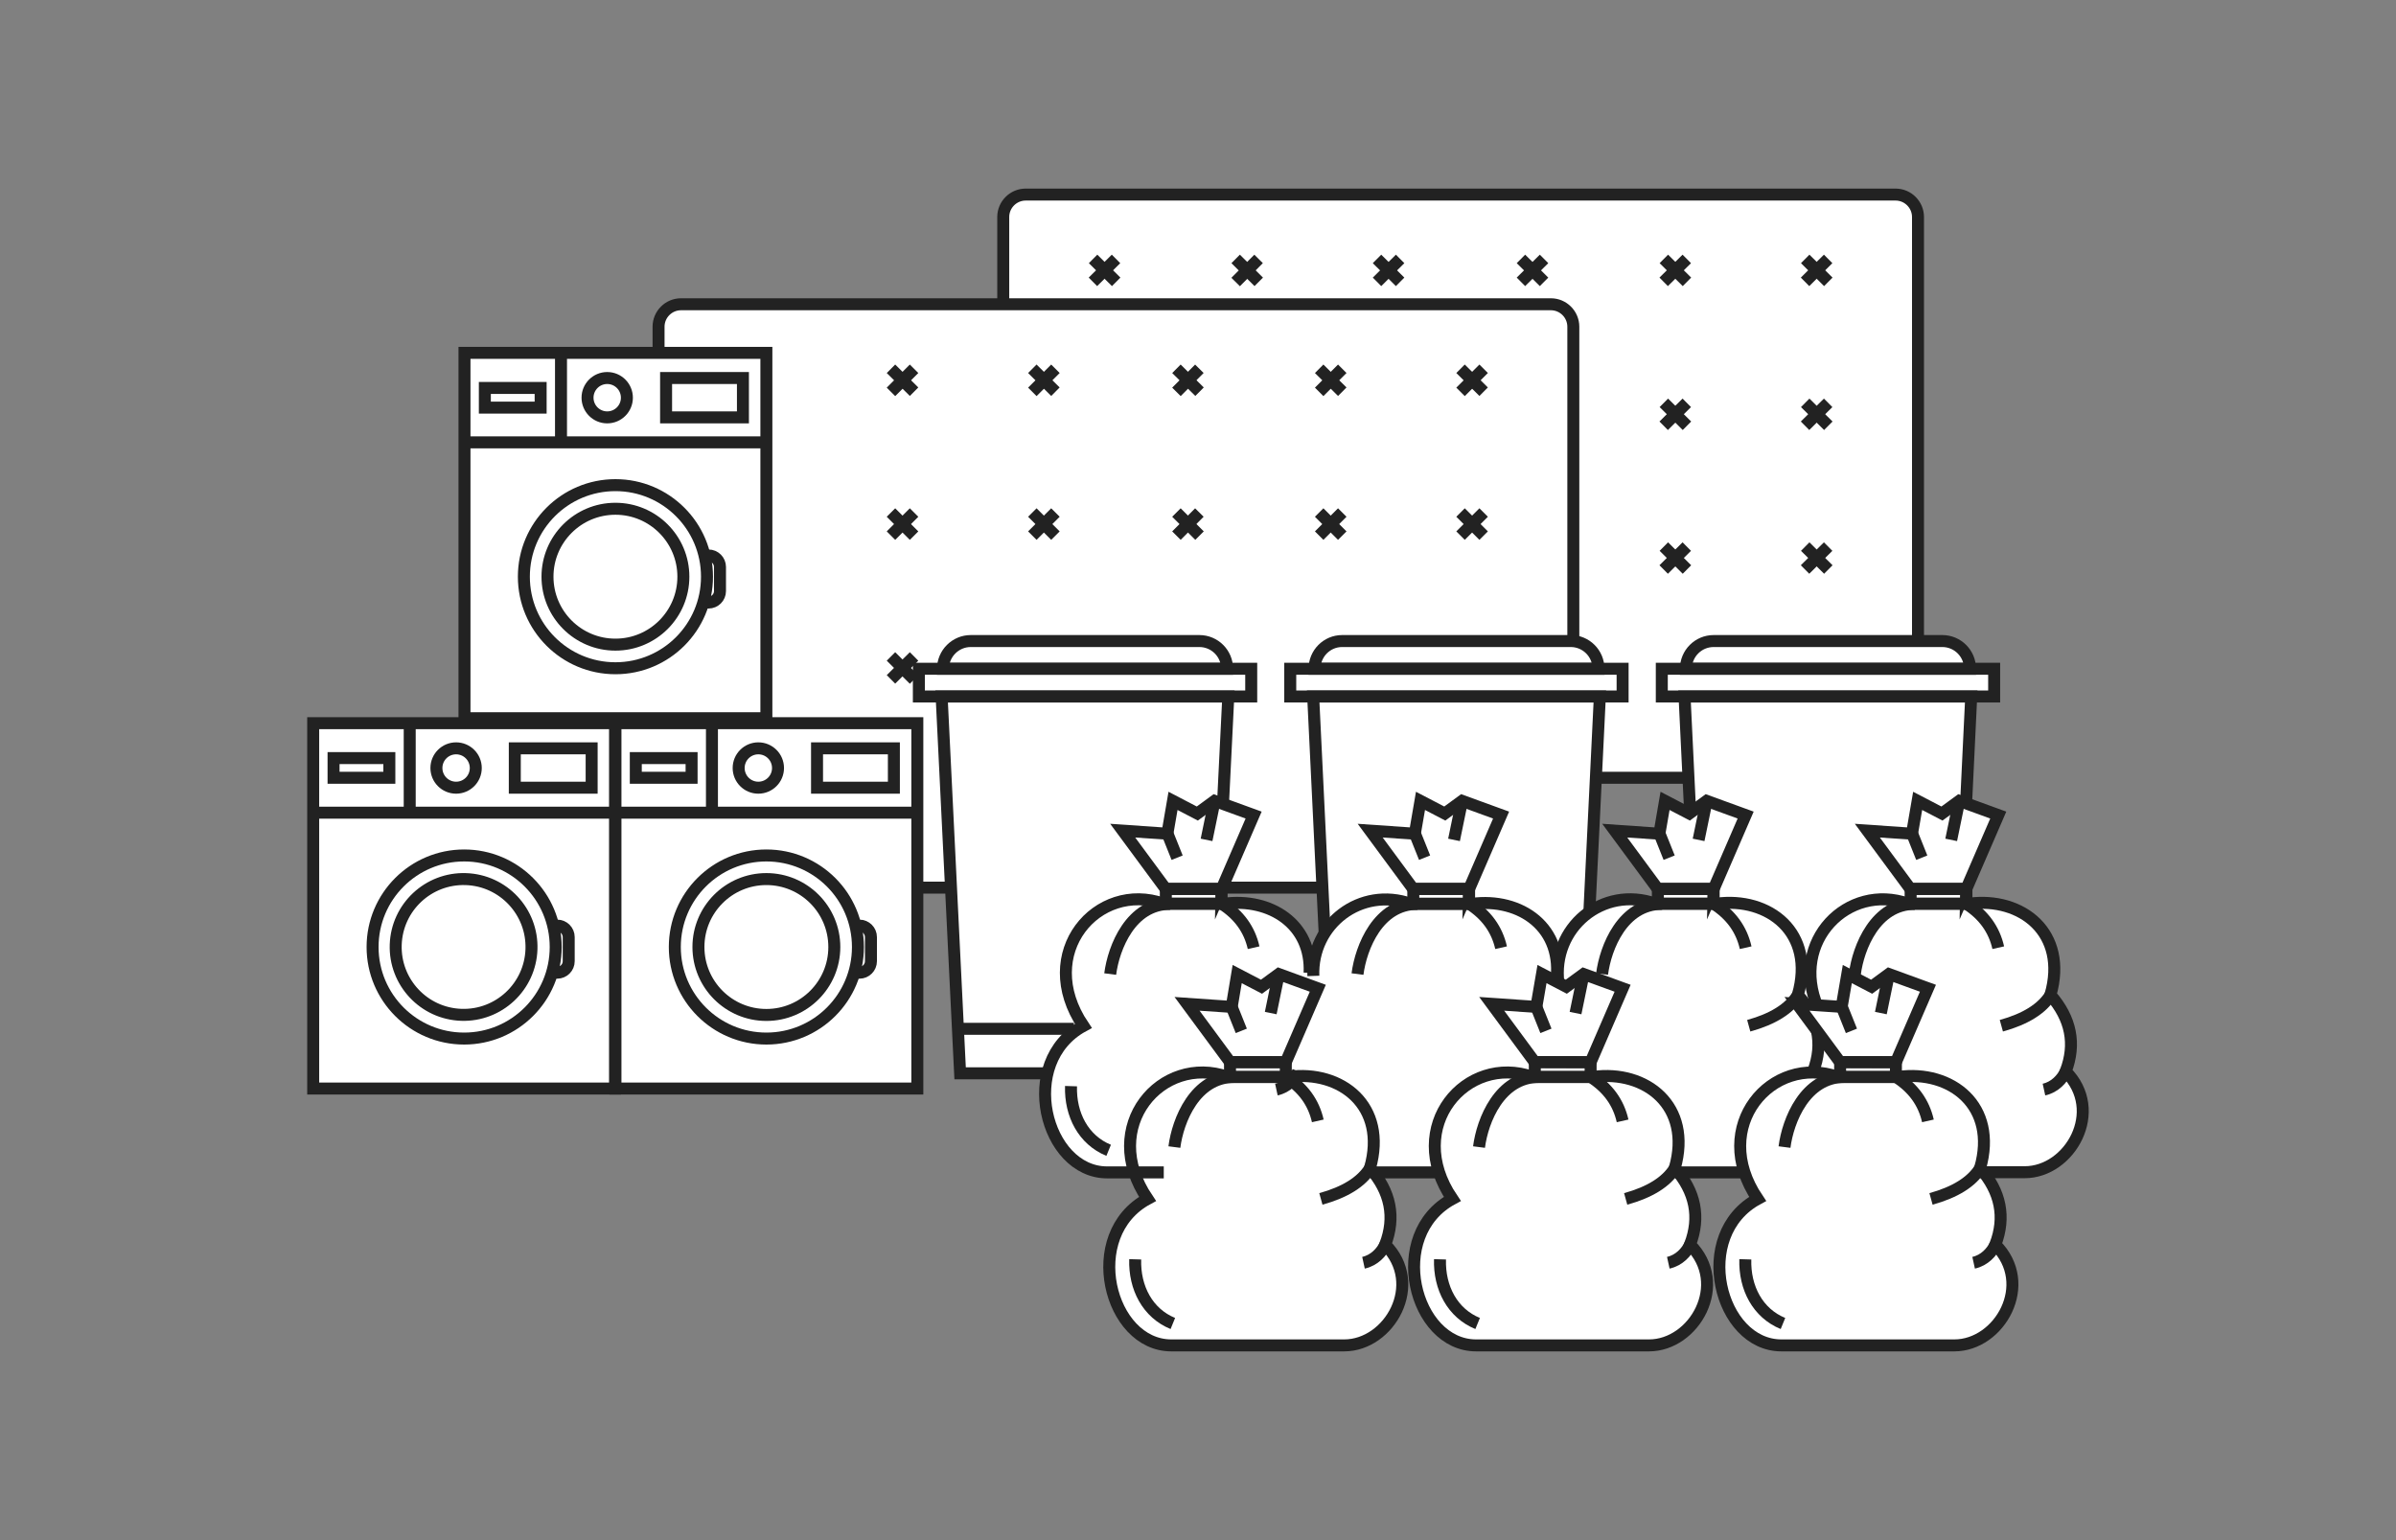 <svg enable-background="new 0 0 1400 900" viewBox="0 0 1400 900" xmlns="http://www.w3.org/2000/svg"><rect x="0" y="0" width="1400" height="900" fill="#808080" stroke="none"/><path d="m183 422.6h176.4v213.5h-176.4z" fill="#fff"/><path d="m1207 626.2c6.1-16 3.2-30.9-8.9-44.7 10.4-36.5-16.9-57.5-47.7-53.3h-1.5v-8.7l18.7-43.2-18.8-6.9 3-62.5h13.3v-16.2h-14.1c0-8.9-7.2-16.2-16.2-16.2h-14.2v-247.7c0-7.2-5.9-13.1-13.1-13.1h-508.2c-7.2 0-13.1 5.9-13.1 13.1v51.1h-188.3c-7.2 0-13.1 5.9-13.1 13.1v15.3h-113.4v213.5h154.2v2.9h-66v213.5h176.4v-116.7h19.7l5.2 107.6h51.1c-6.3 26.2 9.3 58 34.9 58h15.9c1.7 5.1 4.2 10.3 7.7 15.6-38.8 21-22.5 85.6 13.9 85.6h101c26.5 0 47-35.9 24-58.9 5.8-15 3.5-29.1-6.8-42.2h38.3c1.7 5.1 4.2 10.3 7.7 15.6-38.8 21-22.5 85.6 13.9 85.6h101c26.5 0 47-35.9 24-58.9 5.8-15 3.5-29.1-6.8-42.2h38.7c1.7 5.1 4.2 10.3 7.7 15.6-38.8 21-22.5 85.6 13.9 85.6h101c26.5 0 47-35.9 24-58.9 5.8-15 3.5-29.1-6.8-42.2h24c26.4-.3 46.9-36.2 23.8-59.2zm-579-23.5 3.5-5.4c.5.8 1 1.5 1.5 2.3-1.8.9-3.5 2-5 3.1zm53.2-74.5h-1.4c-.9-.3-1.7-.6-2.6-.8l4-6.2zm86.1 40.3h-2.1c1.3-28.4-22.9-44-49.9-40.4h-1.5v-8.7h58.9l1.3 25.8c-4.2 6.8-6.7 14.7-6.7 23.3zm219.8-93.1-14.2-7.4-3.3 19.2-26.1-1.8 25.1 34v8.7h-1.4c-13.8-4.9-27.4-2.6-37.9 4.4v-14.3l3-62.2h54.3l.9 19z" fill="#fff"/><g stroke="#222" stroke-miterlimit="10" stroke-width="7"><path d="m985.1 454.5h-52.6" fill="none"/><path d="m586.2 177.9v-51.1c0-7.2 5.9-13.1 13.1-13.1h508.3c7.2 0 13.1 5.9 13.1 13.1v247.9" fill="none"/><path d="m638.7 151.3 13.5 13.4" fill="none"/><path d="m652.1 151.3-13.5 13.4" fill="none"/><path d="m722 151.3 13.5 13.4" fill="none"/><path d="m735.4 151.3-13.4 13.5" fill="none"/><path d="m804.6 151.3 13.5 13.4" fill="none"/><path d="m818.1 151.3-13.5 13.4" fill="none"/><path d="m888.7 151.3 13.5 13.4" fill="none"/><path d="m902.2 151.3-13.5 13.4" fill="none"/><path d="m972.2 151.3 13.5 13.4" fill="none"/><path d="m985.6 151.3-13.5 13.4" fill="none"/><path d="m1054.8 151.3 13.5 13.4" fill="none"/><path d="m1068.2 151.3-13.5 13.4" fill="none"/><path d="m972.2 319.4 13.5 13.4" fill="none"/><path d="m985.6 319.4-13.5 13.4" fill="none"/><path d="m1054.8 319.4 13.5 13.4" fill="none"/><path d="m1068.2 319.4-13.5 13.4" fill="none"/><path d="m972.2 235.4 13.5 13.4" fill="none"/><path d="m985.6 235.4-13.5 13.4" fill="none"/><path d="m1054.8 235.4 13.5 13.4" fill="none"/><path d="m1068.2 235.4-13.5 13.4" fill="none"/><path d="m555.7 518.7h-19.7" fill="none"/><path d="m772.7 518.7h-58.9" fill="none"/><path d="m384.8 206.2v-15.3c0-7.2 5.9-13.1 13.1-13.1h508.3c7.2 0 13.1 5.9 13.1 13.1v183.7" fill="none"/><path d="m520.6 215.5 13.5 13.4" fill="none"/><path d="m534.1 215.5-13.5 13.5" fill="none"/><path d="m603.2 215.5 13.5 13.4" fill="none"/><path d="m616.7 215.5-13.5 13.5" fill="none"/><path d="m687.4 215.5 13.5 13.4" fill="none"/><path d="m700.8 215.5-13.4 13.5" fill="none"/><path d="m770.8 215.5 13.5 13.4" fill="none"/><path d="m784.3 215.5-13.5 13.5" fill="none"/><path d="m853.4 215.5 13.5 13.4" fill="none"/><path d="m866.9 215.5-13.5 13.5" fill="none"/><path d="m520.6 383.6 13.5 13.5" fill="none"/><path d="m534.1 383.6-13.5 13.4" fill="none"/><path d="m520.6 299.5 13.5 13.5" fill="none"/><path d="m534.1 299.5-13.5 13.5" fill="none"/><path d="m603.2 299.5 13.5 13.5" fill="none"/><path d="m616.7 299.5-13.5 13.5" fill="none"/><path d="m687.4 299.5 13.5 13.5" fill="none"/><path d="m700.8 299.5-13.4 13.5" fill="none"/><path d="m770.8 299.5 13.5 13.5" fill="none"/><path d="m784.3 299.5-13.5 13.5" fill="none"/><path d="m853.4 299.5 13.5 13.5" fill="none"/><path d="m866.9 299.5-13.5 13.5" fill="none"/><path d="m612 627.2h-51l-10.8-220.2h167.5l-3.1 62.8" fill="none"/><path d="m627.5 601.2h-67.8" fill="#fff"/><path d="m536.9 390.8h194.2v16.2h-194.2z" fill="none"/><path d="m567.2 374.6h133.6c8.9 0 16.2 7.2 16.2 16.2h-166c0-8.9 7.3-16.2 16.2-16.2z" fill="none"/><path d="m359.6 422.6h176.4v213.5h-176.4z" fill="none"/><path d="m359.6 474.9h176.4" fill="none"/><path d="m416 422.6v52.3" fill="none"/><path d="m477.4 437.3h44.9v23h-44.9z" fill="none"/><circle cx="443.1" cy="448.8" fill="none" r="11.5"/><circle cx="447.8" cy="553.4" fill="none" r="53.5"/><circle cx="447.8" cy="553.4" fill="none" r="39.7"/><path d="m499.8 540.9h2.4c3.7 0 6.7 3 6.7 6.7v14.1c0 3.7-3 6.7-6.7 6.7h-2.4" fill="none"/><path d="m371.5 443h32.6v11.5h-32.6z" fill="none"/><path d="m774 545.3-6.7-138.3h167.5l-6.1 125.5" fill="none"/><path d="m753.9 390.8h194.2v16.2h-194.2z" fill="none"/><path d="m784.2 374.6h133.6c8.9 0 16.2 7.2 16.2 16.2h-165.9c0-8.9 7.2-16.2 16.1-16.2z" fill="none"/><path d="m987.6 475.4-3.3-68.4h167.5l-3 62.5" fill="none"/><path d="m971 390.8h194.2v16.2h-194.2z" fill="none"/><path d="m1001.3 374.6h133.6c8.9 0 16.2 7.2 16.2 16.2h-166c0-8.9 7.2-16.2 16.2-16.2z" fill="none"/><path d="m183 422.6h176.4v213.5h-176.4z" fill="none"/><path d="m183 474.9h176.4" fill="none"/><path d="m239.4 422.6v52.3" fill="none"/><path d="m300.8 437.3h44.9v23h-44.9z" fill="none"/><circle cx="266.5" cy="448.8" fill="none" r="11.5"/><circle cx="271.2" cy="553.4" fill="none" r="53.5"/><ellipse cx="271.2" cy="553.4" fill="none" rx="39.7" ry="39.7" transform="matrix(.033 -.999 .999 .033 -290.914 806.039)"/><path d="m323.2 540.9h2.4c3.7 0 6.7 3 6.7 6.7v14.1c0 3.7-3 6.7-6.7 6.7h-2.4" fill="none"/><path d="m194.9 443h32.6v11.5h-32.6z" fill="none"/><path d="m271.4 206.2h176.4v213.5h-176.4z" fill="none"/><path d="m271.4 258.5h176.4" fill="none"/><path d="m327.8 206.2v52.3" fill="none"/><path d="m389.2 220.9h44.9v23h-44.9z" fill="none"/><circle cx="354.8" cy="232.4" fill="none" r="11.5"/><circle cx="359.6" cy="337" fill="none" r="53.5"/><circle cx="359.6" cy="337" fill="none" r="39.7"/><path d="m411.6 324.6h2.4c3.7 0 6.7 3 6.7 6.7v14.1c0 3.7-3 6.7-6.7 6.7h-2.4" fill="none"/><path d="m283.3 226.7h32.6v11.5h-32.6z" fill="none"/><path d="m758.5 626.2c-2 4.2-6.3 9.1-12.7 10.5" fill="none"/><path d="m767.4 570.3c-1.1-30.2 27.5-52.5 57-42.1h35.5c28.7-3.9 54.3 14.1 49.3 46.1" fill="none"/><path d="m842.8 685.1h-42.1" fill="none"/><path d="m858.4 519.5 18.7-43.2-22.8-8.3-10.1 7.4-14.2-7.4-3.3 19.2-26.1-1.8 25.1 34h32.7z" fill="none"/><path d="m825.8 519.5h32.6v8.6h-32.6z" fill="none"/><path d="m828.3 528.2c-23 0-33.1 25.4-35.1 41" fill="none"/><path d="m877.1 553.8c-2.4-10.6-8.5-19.2-18.7-25.7" fill="none"/><path d="m832.4 501.2-5.6-14" fill="none"/><path d="m854.3 468-4.7 22.8" fill="none"/><path d="m1019.3 685.1h-40.7" fill="none"/><path d="m1061.6 602.2c1.7 7.7 1 15.7-2.2 24" fill="none"/><path d="m910.6 574.4c-4-32.2 25.8-57.2 56.7-46.3h35.5c30.8-4.2 58.1 16.9 47.7 53.3 1.5 1.7 2.8 3.3 4 5" fill="none"/><path d="m1001.3 519.5 18.7-43.2-22.8-8.3-10.1 7.4-14.2-7.4-3.3 19.2-26.1-1.8 25.1 34h32.7z" fill="none"/><path d="m1050.5 581.5c-5 8-14.6 14-28.7 17.9" fill="none"/><path d="m968.7 519.5h32.6v8.6h-32.6z" fill="none"/><path d="m971.2 528.2c-23 0-33.1 25.4-35.1 41" fill="none"/><path d="m1020 553.8c-2.4-10.6-8.5-19.2-18.7-25.7" fill="none"/><path d="m975.3 501.2-5.6-14" fill="none"/><path d="m997.2 468-4.7 22.8" fill="none"/><path d="m717.3 629.3h35.5c30.8-4.2 58 16.9 47.7 53.3 12.1 13.8 15 28.7 8.9 44.7 23 23 2.5 58.9-24 58.9h-101c-36.4 0-52.7-64.6-13.9-85.6-28.7-42.5 8.3-84.9 46.8-71.3z" fill="none"/><path d="m751.3 620.7 18.7-43.2-22.8-8.3-10.1 7.4-14.2-7.4-3.2 19.2-26.1-1.8 25.1 34z" fill="none"/><path d="m663.3 735.9c-.5 16.7 7.3 31.5 22 37.5" fill="none"/><path d="m800.5 682.7c-5 8-14.6 14-28.7 17.9" fill="none"/><path d="m809.4 727.4c-2 4.2-6.3 9.1-12.7 10.5" fill="none"/><path d="m718.7 620.7h32.6v8.7h-32.6z" fill="none"/><path d="m721.3 629.3c-23 0-33.1 25.4-35.1 41" fill="none"/><path d="m770 655c-2.4-10.6-8.5-19.2-18.7-25.7" fill="none"/><path d="m725.3 602.4-5.6-14" fill="none"/><path d="m747.2 569.2-4.7 22.8" fill="none"/><path d="m895.4 629.3h35.5c30.8-4.2 58 16.9 47.7 53.3 12.1 13.8 15 28.7 8.9 44.7 23 23 2.5 58.9-24 58.9h-101c-36.4 0-52.7-64.6-13.9-85.6-28.8-42.5 8.3-84.9 46.8-71.3z" fill="none"/><path d="m929.4 620.7 18.7-43.2-22.8-8.3-10.1 7.4-14.2-7.4-3.3 19.2-26.1-1.8 25.1 34z" fill="none"/><path d="m841.4 735.9c-.5 16.7 7.3 31.5 22 37.5" fill="none"/><path d="m978.6 682.7c-5 8-14.6 14-28.7 17.9" fill="none"/><path d="m987.5 727.4c-2 4.2-6.3 9.1-12.7 10.5" fill="none"/><path d="m896.8 620.7h32.6v8.7h-32.6z" fill="none"/><path d="m899.3 629.3c-23 0-33.1 25.4-35.1 41" fill="none"/><path d="m948.1 655c-2.4-10.6-8.5-19.2-18.7-25.7" fill="none"/><path d="m903.3 602.4-5.6-14" fill="none"/><path d="m925.3 569.2-4.7 22.8" fill="none"/><path d="m680 685.1h-33.1c-36.4 0-52.7-64.6-13.9-85.6-28.7-42.7 8.3-85 46.8-71.4h35.5c27-3.6 51.2 12 49.9 40.4" fill="none"/><path d="m713.8 519.5 18.7-43.2-22.8-8.3-10.1 7.4-14.2-7.4-3.3 19.2-26.1-1.8 25.1 34h32.7z" fill="none"/><path d="m625.8 634.7c-.5 16.7 7.3 31.5 22 37.5" fill="none"/><path d="m681.2 519.5h32.6v8.6h-32.6z" fill="none"/><path d="m683.8 528.2c-23 0-33.1 25.4-35.1 41" fill="none"/><path d="m732.5 553.8c-2.4-10.6-8.5-19.2-18.7-25.7" fill="none"/><path d="m687.8 501.2-5.6-14" fill="none"/><path d="m709.7 468-4.7 22.8" fill="none"/><path d="m1073.8 629.3h35.5c30.8-4.2 58.1 16.9 47.7 53.3 12.1 13.8 15 28.7 8.9 44.7 23 23 2.5 58.9-24 58.9h-101c-36.4 0-52.7-64.6-13.9-85.6-28.7-42.5 8.3-84.9 46.8-71.3z" fill="none"/><path d="m1107.8 620.7 18.7-43.2-22.8-8.3-10.1 7.4-14.2-7.4-3.3 19.2-26.1-1.8 25.1 34z" fill="none"/><path d="m1019.8 735.9c-.5 16.7 7.3 31.5 22 37.5" fill="none"/><path d="m1157 682.7c-5 8-14.6 14-28.7 17.9" fill="none"/><path d="m1165.9 727.4c-2 4.2-6.3 9.1-12.7 10.5" fill="none"/><path d="m1075.2 620.7h32.6v8.7h-32.6z" fill="none"/><path d="m1077.8 629.3c-23 0-33.1 25.4-35.1 41" fill="none"/><path d="m1126.5 655c-2.4-10.6-8.5-19.2-18.7-25.7" fill="none"/><path d="m1081.8 602.4-5.6-14" fill="none"/><path d="m1103.7 569.2-4.7 22.8" fill="none"/><path d="m1062.1 588.6c-16.4-38.6 17.6-72.9 52.8-60.5h35.5c30.8-4.2 58.1 16.9 47.7 53.3 12.1 13.8 15 28.7 8.9 44.7 23 23 2.5 58.9-24 58.9h-26" fill="none"/><path d="m1148.9 519.5 18.7-43.2-22.8-8.3-10.1 7.4-14.2-7.4-3.3 19.2-26.1-1.8 25.1 34h32.7z" fill="none"/><path d="m1198.1 581.5c-5 8-14.6 14-28.7 17.9" fill="none"/><path d="m1207 626.2c-2 4.2-6.3 9.1-12.7 10.5" fill="none"/><path d="m1116.4 519.5h32.6v8.6h-32.6z" fill="none"/><path d="m1118.9 528.2c-23 0-33.1 25.4-35.1 41" fill="none"/><path d="m1167.6 553.8c-2.4-10.6-8.5-19.2-18.7-25.7" fill="none"/><path d="m1122.9 501.2-5.6-14" fill="none"/><path d="m1144.8 468-4.7 22.8" fill="none"/></g></svg>